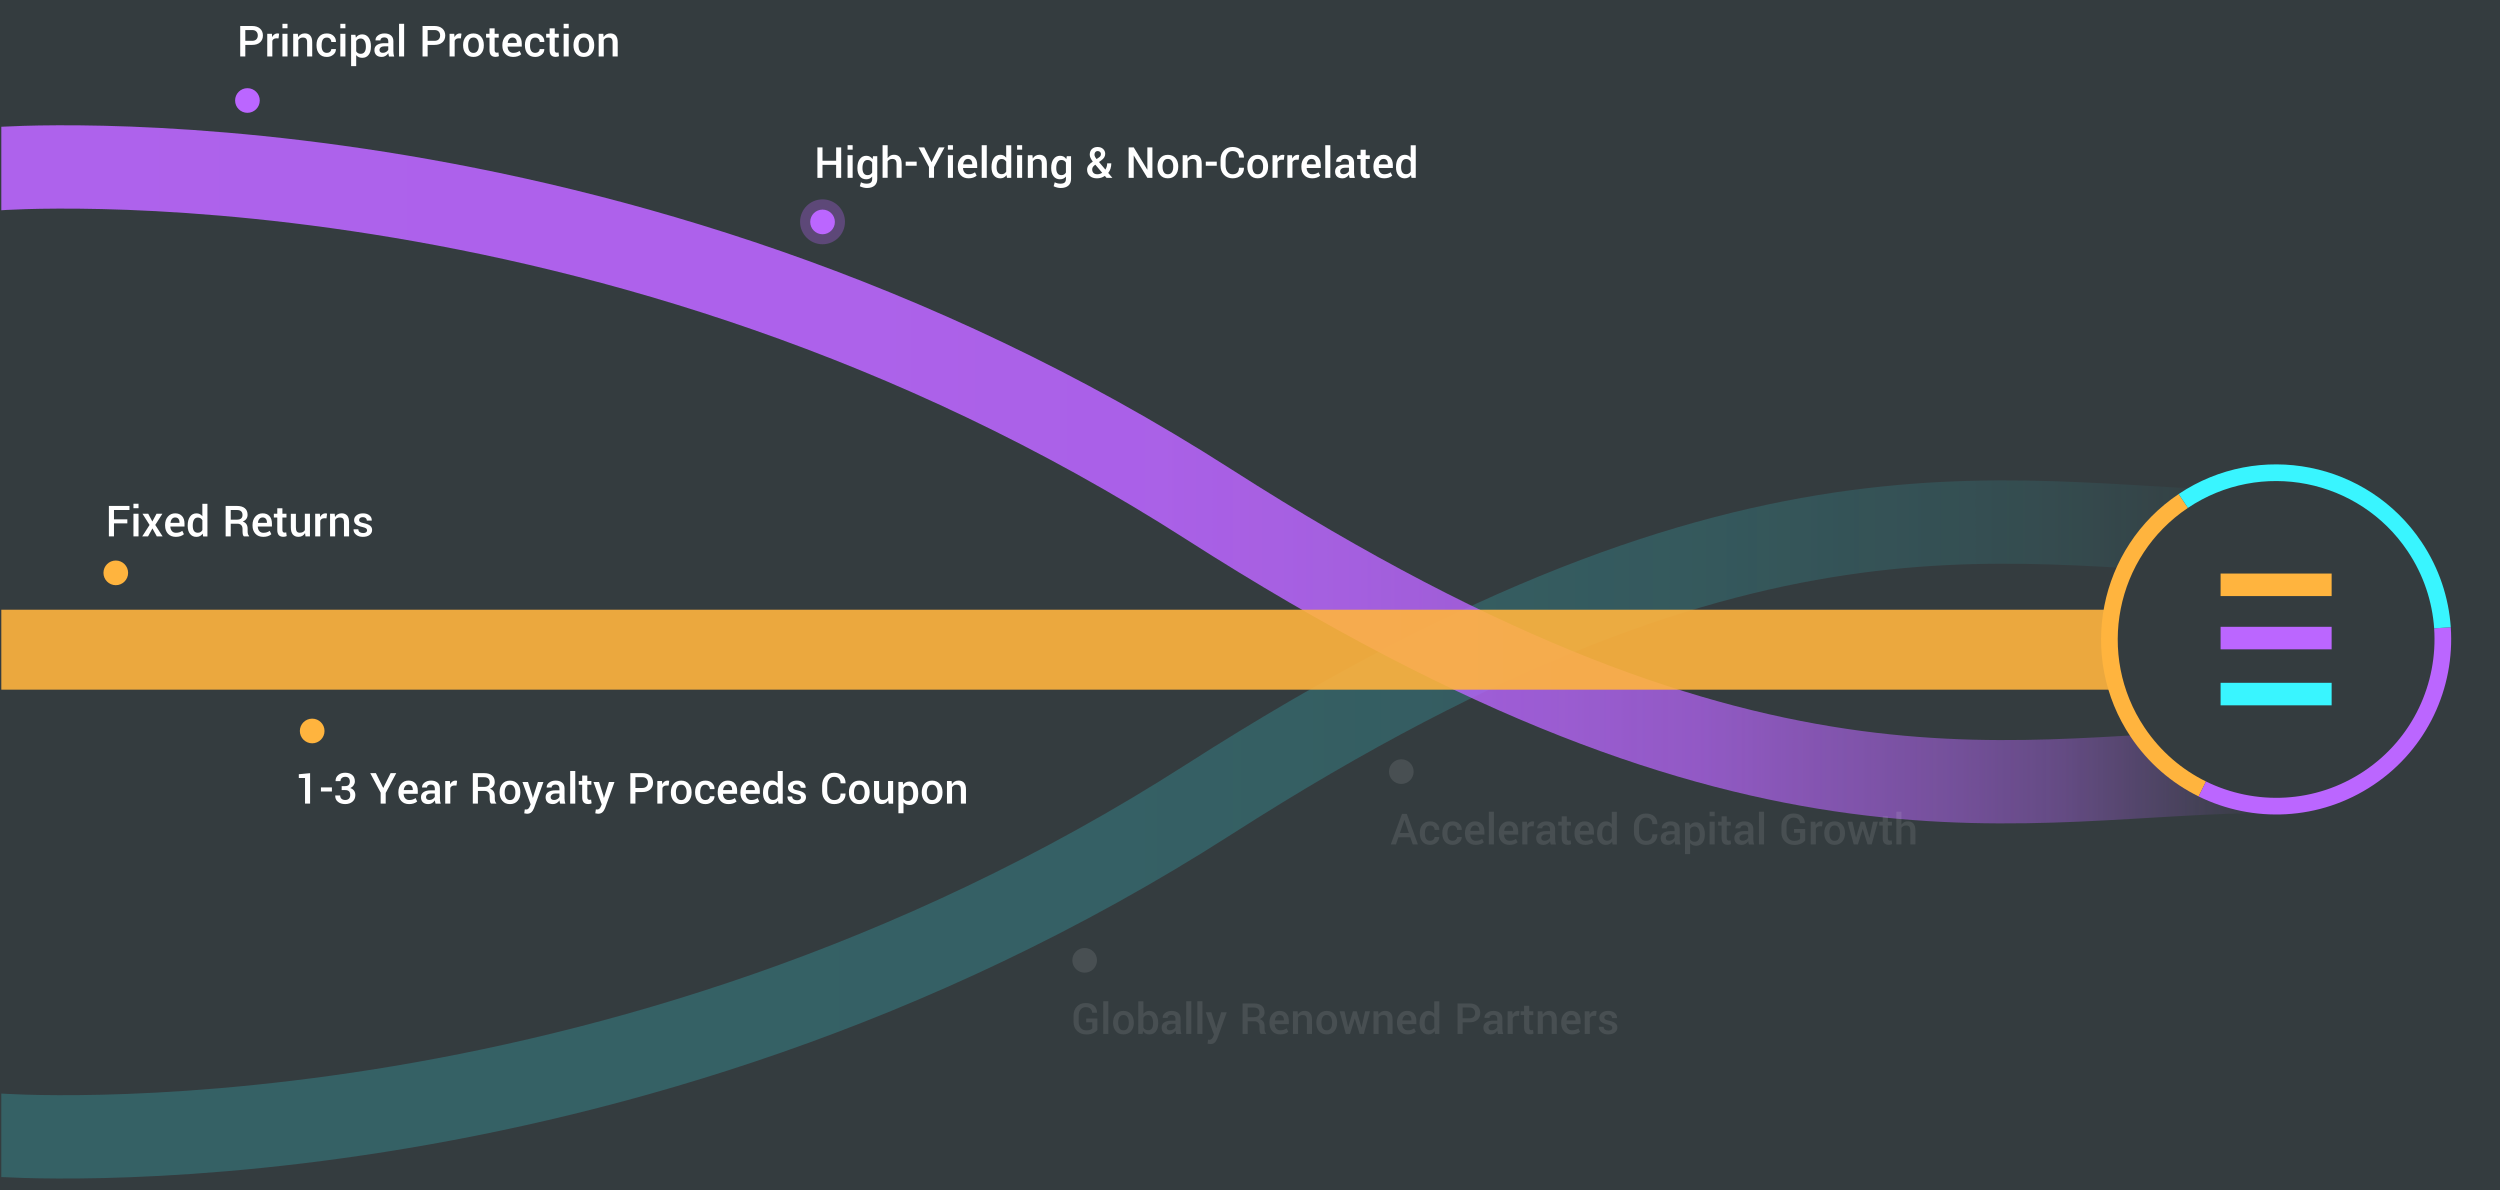 <?xml version="1.0" encoding="UTF-8"?><svg id="Layer_1" xmlns="http://www.w3.org/2000/svg" xmlns:xlink="http://www.w3.org/1999/xlink" viewBox="0 0 1050 500"><defs><clipPath id="clippath"><rect x=".55" y="168.77" width="958.47" height="331.23" fill="none" stroke-width="0"/></clipPath><linearGradient id="linear-gradient" x1="-2.46" y1="2217.93" x2="953.25" y2="2217.93" gradientTransform="translate(0 -1869.56)" gradientUnits="userSpaceOnUse"><stop offset="0" stop-color="#39f5ff"/><stop offset=".37" stop-color="#39f5ff" stop-opacity=".99"/><stop offset=".51" stop-color="#39f5ff" stop-opacity=".97"/><stop offset=".6" stop-color="#39f5ff" stop-opacity=".92"/><stop offset=".68" stop-color="#39f5ff" stop-opacity=".85"/><stop offset=".75" stop-color="#39f5ff" stop-opacity=".77"/><stop offset=".8" stop-color="#39f5ff" stop-opacity=".66"/><stop offset=".86" stop-color="#39f5ff" stop-opacity=".53"/><stop offset=".91" stop-color="#39f5ff" stop-opacity=".39"/><stop offset=".95" stop-color="#39f5ff" stop-opacity=".22"/><stop offset=".99" stop-color="#39f5ff" stop-opacity=".04"/><stop offset="1" stop-color="#39f5ff" stop-opacity="0"/></linearGradient><clipPath id="clippath-1"><rect x=".55" y="47.6" width="958.47" height="331.23" fill="none" stroke-width="0"/></clipPath><linearGradient id="linear-gradient-2" x1="-2.46" y1="300.66" x2="953.25" y2="300.66" gradientTransform="translate(0 499.89) scale(1 -1)" gradientUnits="userSpaceOnUse"><stop offset="0" stop-color="#b6f"/><stop offset=".37" stop-color="#b6f" stop-opacity=".99"/><stop offset=".51" stop-color="#b6f" stop-opacity=".97"/><stop offset=".6" stop-color="#b6f" stop-opacity=".92"/><stop offset=".68" stop-color="#b6f" stop-opacity=".85"/><stop offset=".75" stop-color="#b6f" stop-opacity=".77"/><stop offset=".8" stop-color="#b6f" stop-opacity=".66"/><stop offset=".86" stop-color="#b6f" stop-opacity=".53"/><stop offset=".91" stop-color="#b6f" stop-opacity=".39"/><stop offset=".95" stop-color="#b6f" stop-opacity=".22"/><stop offset=".99" stop-color="#b6f" stop-opacity=".04"/><stop offset="1" stop-color="#b6f" stop-opacity="0"/></linearGradient><linearGradient id="linear-gradient-3" x1=".55" y1="227.02" x2="958.83" y2="227.02" gradientTransform="translate(0 499.89) scale(1 -1)" gradientUnits="userSpaceOnUse"><stop offset="0" stop-color="#ffb43e"/><stop offset="1" stop-color="#ffb43e"/></linearGradient></defs><g id="Layer_2"><rect y="0" width="1050" height="500" fill="#343c3f" stroke-width="0"/></g><g id="Layer_1-2"><g opacity=".2"><g clip-path="url(#clippath)"><path d="M-1.13,476.72s257.98,19.69,508.81-140.94c234.98-150.48,340.94-112.15,445.57-112.15" fill="none" stroke="url(#linear-gradient)" stroke-miterlimit="10" stroke-width="35"/></g></g><g opacity=".9"><g clip-path="url(#clippath-1)"><path d="M-1.13,70.88s257.98-19.69,508.81,140.94c234.98,150.48,340.94,112.15,445.57,112.15" fill="none" stroke="url(#linear-gradient-2)" stroke-miterlimit="10" stroke-width="35"/></g></g><rect x=".55" y="256.08" width="958.28" height="33.58" fill="url(#linear-gradient-3)" isolation="isolate" opacity=".9" stroke-width="0"/><path d="M955.97,334.94c-37.45,0-67.8-29.72-67.8-66.38s30.35-66.38,67.8-66.38,67.8,29.72,67.8,66.38-30.35,66.38-67.8,66.38" fill="#343c3f" stroke-width="0"/><rect x="932.65" y="240.89" width="46.64" height="9.46" fill="#ffb43e" stroke-width="0"/><rect x="932.65" y="263.26" width="46.64" height="9.46" fill="#b6f" stroke-width="0"/><rect x="932.65" y="286.78" width="46.64" height="9.46" fill="#39f5ff" stroke-width="0"/><path d="M53.48,218.11v1.71h-5.61v5.46h-2.14v-12.79h8.64v1.71h-6.5v3.92h5.61Z" fill="#fff" stroke-width="0"/><path d="M58.18,211.57v1.88h-2.13v-1.88h2.13ZM58.18,215.77v9.51h-2.13v-9.51h2.13Z" fill="#fff" stroke-width="0"/><path d="M62.25,215.77l1.73,3.26,1.76-3.26h2.46l-2.99,4.71,3.08,4.8h-2.43l-1.84-3.34-1.84,3.34h-2.44l3.08-4.8-2.99-4.71s2.42,0,2.42,0Z" fill="#fff" stroke-width="0"/><path d="M77.26,224.36c-.87.75-2,1.12-3.4,1.12s-2.5-.44-3.31-1.31c-.8-.87-1.21-2.01-1.21-3.41v-.35c0-1.39.4-2.54,1.19-3.45s1.81-1.36,3.04-1.36,2.2.39,2.89,1.15,1.03,1.81,1.03,3.14v1.26h-5.93l-.02.05c.04.77.27,1.4.68,1.87s.97.7,1.67.7c.56,0,1.04-.07,1.45-.2.41-.13.81-.33,1.22-.62l.68,1.4h.02ZM75.39,219.37c0-.62-.16-1.11-.47-1.48-.32-.37-.75-.56-1.32-.56s-1.02.2-1.36.61c-.34.41-.56.94-.63,1.61v.05h3.79v-.22h-.01Z" fill="#fff" stroke-width="0"/><path d="M78.83,220.87v-.19c0-1.54.33-2.77.98-3.69s1.56-1.38,2.73-1.38c1.01,0,1.83.4,2.45,1.21v-5.23h2.13v13.71h-1.79l-.21-1.18c-.62.91-1.5,1.37-2.63,1.37s-2.02-.42-2.68-1.25-.98-1.96-.98-3.36h0ZM80.96,220.68v.19c0,.91.17,1.62.52,2.12s.88.76,1.59.76c.87,0,1.51-.37,1.93-1.12v-4.14c-.44-.75-1.07-1.12-1.91-1.12-.71,0-1.24.3-1.6.89-.35.59-.53,1.4-.53,2.43h0Z" fill="#fff" stroke-width="0"/><path d="M99.75,219.97h-2.84v5.31h-2.14v-12.79h4.73c1.44,0,2.55.32,3.32.96.78.64,1.16,1.56,1.16,2.76,0,1.32-.67,2.28-2.01,2.86,1.35.43,2.03,1.44,2.03,3.03v1.06c0,.93.21,1.57.62,1.91v.21h-2.2c-.37-.31-.56-1.03-.56-2.14v-1.03c0-.66-.19-1.19-.56-1.57-.37-.38-.89-.58-1.55-.58h0ZM96.91,214.2v4.06h2.48c.85,0,1.48-.16,1.87-.49s.59-.82.59-1.49-.2-1.18-.59-1.54-.98-.54-1.76-.54h-2.59Z" fill="#fff" stroke-width="0"/><path d="M113.98,224.36c-.87.75-2,1.12-3.4,1.12s-2.5-.44-3.31-1.31c-.8-.87-1.21-2.01-1.21-3.41v-.35c0-1.39.4-2.54,1.19-3.45s1.81-1.36,3.04-1.36,2.2.39,2.89,1.15,1.03,1.81,1.03,3.14v1.26h-5.93l-.02.05c.04.77.27,1.4.68,1.87s.97.7,1.67.7c.56,0,1.04-.07,1.45-.2.41-.13.81-.33,1.22-.62l.68,1.4h.02ZM112.11,219.37c0-.62-.16-1.11-.47-1.48-.32-.37-.75-.56-1.32-.56s-1.02.2-1.36.61c-.34.41-.56.94-.63,1.61v.05h3.79v-.22h-.01Z" fill="#fff" stroke-width="0"/><path d="M116.47,213.48h2.14v2.3h1.71v1.58h-1.71v5.25c0,.73.31,1.09.93,1.09.25,0,.47-.04.66-.12l.22,1.57c-.4.21-.88.31-1.44.31-1.68,0-2.52-.95-2.52-2.86v-5.25h-1.45v-1.58h1.45v-2.3h0Z" fill="#fff" stroke-width="0"/><path d="M125.4,225.48c-1.05,0-1.85-.33-2.41-.99-.56-.66-.84-1.67-.84-3.01v-5.69h2.13v5.7c0,.82.13,1.4.39,1.74.26.34.67.51,1.24.51,1,0,1.71-.36,2.13-1.08v-6.88h2.14v9.51h-1.87l-.19-1.39c-.63,1.05-1.54,1.57-2.71,1.57h0Z" fill="#fff" stroke-width="0"/><path d="M134.52,225.28h-2.14v-9.51h1.95l.14,1.38c.52-1.04,1.27-1.55,2.25-1.55.25,0,.47.04.66.11l-.26,1.99-.91-.03c-.81,0-1.38.33-1.69,1.01v6.61h0Z" fill="#fff" stroke-width="0"/><path d="M143.45,215.59c1.02,0,1.8.31,2.34.92s.82,1.54.82,2.79v5.98h-2.14v-5.96c0-.71-.14-1.22-.43-1.52-.29-.31-.74-.46-1.36-.46-.82,0-1.46.34-1.92,1.04v6.9h-2.14v-9.51h1.95l.13,1.39c.66-1.04,1.58-1.56,2.76-1.56h-.01Z" fill="#fff" stroke-width="0"/><path d="M153.73,223.59c.3-.21.44-.49.44-.84s-.14-.63-.43-.85c-.29-.21-.81-.4-1.56-.57-1.17-.25-2.04-.6-2.61-1.05s-.85-1.06-.85-1.84.34-1.45,1.02-2c.68-.55,1.58-.83,2.71-.83s2.03.28,2.71.84c.69.56,1.01,1.27.98,2.13l-.02.06h-2.04c0-.41-.15-.75-.46-1.03-.31-.27-.71-.41-1.22-.41s-.89.11-1.17.34c-.28.22-.42.51-.42.86s.13.62.4.81.78.36,1.54.51c1.22.25,2.11.61,2.68,1.06s.85,1.06.85,1.82c0,.86-.35,1.55-1.05,2.08s-1.65.8-2.83.8-2.14-.31-2.87-.92-1.08-1.35-1.04-2.21l.02-.06h1.98c.03.53.22.93.57,1.19.36.26.82.39,1.39.39v.02c.56,0,.99-.1,1.28-.31h0Z" fill="#fff" stroke-width="0"/><circle cx="48.63" cy="240.6" r="5.18" fill="#ffb43e" stroke-width="0"/><circle cx="103.92" cy="42.21" r="5.18" fill="#b6f" stroke-width="0"/><path d="M105.89,18.86h-2.86v4.85h-2.14v-12.79h5c1.41,0,2.51.36,3.32,1.08.8.72,1.21,1.68,1.21,2.9s-.4,2.17-1.2,2.89-1.91,1.07-3.32,1.07h-.01ZM103.03,12.63v4.52h2.86c.77,0,1.37-.21,1.77-.62.41-.41.61-.96.61-1.64s-.21-1.23-.62-1.65-1-.62-1.77-.62h-2.86.01Z" fill="#fff" stroke-width="0"/><path d="M114.38,23.71h-2.14v-9.51h1.95l.14,1.38c.52-1.04,1.27-1.55,2.25-1.55.25,0,.47.04.66.11l-.26,1.99-.91-.03c-.81,0-1.38.33-1.69,1.01v6.61h0Z" fill="#fff" stroke-width="0"/><path d="M120.75,10v1.88h-2.13v-1.88h2.13ZM120.75,14.2v9.51h-2.13v-9.51s2.13,0,2.13,0Z" fill="#fff" stroke-width="0"/><path d="M127.97,14.02c1.02,0,1.79.31,2.34.92.54.61.82,1.54.82,2.79v5.98h-2.14v-5.96c0-.71-.15-1.22-.43-1.52-.29-.31-.74-.46-1.36-.46-.82,0-1.46.34-1.92,1.04v6.9h-2.14v-9.51h1.95l.13,1.39c.66-1.04,1.58-1.56,2.76-1.56h-.01Z" fill="#fff" stroke-width="0"/><path d="M135.07,19.13h0c0,2.05.74,3.08,2.21,3.08.53,0,.97-.15,1.32-.46s.53-.69.53-1.15h1.93l.02.05c.03.89-.33,1.66-1.08,2.3s-1.66.97-2.72.97c-1.37,0-2.44-.44-3.2-1.32s-1.14-2.03-1.14-3.47v-.3c0-1.43.38-2.58,1.14-3.46s1.83-1.32,3.2-1.32c1.15,0,2.08.33,2.79,1s1.06,1.51,1.03,2.54l-.02.05h-1.94c0-.53-.17-.98-.51-1.33s-.79-.53-1.33-.53c-.77,0-1.33.27-1.68.82s-.53,1.3-.53,2.25v.3l-.02-.02Z" fill="#fff" stroke-width="0"/><path d="M145.07,10v1.88h-2.13v-1.88h2.13ZM145.07,14.2v9.51h-2.13v-9.51s2.13,0,2.13,0Z" fill="#fff" stroke-width="0"/><path d="M155.79,19.49v.19c0,1.41-.33,2.53-.98,3.36-.65.84-1.53,1.25-2.64,1.25s-1.97-.38-2.57-1.14v4.62h-2.14v-13.16h1.81l.21,1.19c.63-.91,1.51-1.37,2.65-1.37s2.03.46,2.69,1.37.98,2.14.98,3.69h0ZM153.67,19.68v-.19c0-1.01-.19-1.81-.56-2.41-.38-.6-.92-.9-1.63-.9-.86,0-1.49.36-1.88,1.08v4.3c.4.69,1.03,1.04,1.89,1.04.72,0,1.26-.26,1.63-.78.37-.52.55-1.23.55-2.14Z" fill="#fff" stroke-width="0"/><path d="M160.34,23.91c-.98,0-1.74-.25-2.28-.76-.53-.5-.8-1.21-.8-2.13s.36-1.63,1.08-2.13,1.75-.76,3.08-.76h1.66v-.84c0-.5-.15-.89-.44-1.17s-.7-.42-1.22-.42-.92.12-1.21.35c-.29.23-.43.54-.43.91h-2.06v-.05c-.05-.77.29-1.45,1.02-2.02s1.65-.85,2.78-.85,2.03.29,2.7.85,1,1.38,1,2.42v4.23c0,.78.11,1.51.34,2.19h-2.17c-.16-.49-.25-.95-.29-1.39-.31.47-.71.85-1.18,1.14-.48.29-1,.43-1.57.43h-.01ZM159.39,21.01h0c0,.37.12.66.36.87.24.21.6.31,1.08.31s.94-.13,1.37-.39.72-.57.87-.93v-1.41h-1.7c-.6,0-1.08.15-1.44.44s-.54.66-.54,1.1h0Z" fill="#fff" stroke-width="0"/><path d="M169.73,10v13.71h-2.13v-13.71s2.13,0,2.13,0Z" fill="#fff" stroke-width="0"/><path d="M182.47,18.86h-2.86v4.85h-2.14v-12.79h5c1.41,0,2.51.36,3.32,1.08.8.72,1.21,1.68,1.21,2.9s-.4,2.17-1.2,2.89-1.91,1.07-3.32,1.07h-.01ZM179.61,12.63v4.52h2.86c.77,0,1.37-.21,1.77-.62.41-.41.61-.96.61-1.64s-.21-1.23-.62-1.65-1-.62-1.77-.62h-2.86,0Z" fill="#fff" stroke-width="0"/><path d="M190.96,23.71h-2.14v-9.51h1.95l.14,1.38c.52-1.04,1.27-1.55,2.25-1.55.25,0,.47.04.66.11l-.26,1.99-.91-.03c-.81,0-1.38.33-1.69,1.01v6.61h0Z" fill="#fff" stroke-width="0"/><path d="M195.65,15.42c.77-.91,1.84-1.37,3.2-1.37s2.42.46,3.2,1.37c.77.89,1.16,2.05,1.16,3.47v.19c0,1.43-.39,2.6-1.17,3.49-.78.9-1.85,1.34-3.2,1.34s-2.42-.45-3.18-1.36c-.78-.89-1.16-2.05-1.16-3.48v-.18c0-1.41.38-2.57,1.15-3.48h0ZM196.63,19.09c0,.94.18,1.69.55,2.27.36.58.92.86,1.68.86s1.31-.29,1.68-.87c.38-.58.57-1.33.57-2.27v-.19c0-.91-.19-1.66-.57-2.24-.37-.59-.92-.89-1.68-.89s-1.32.29-1.68.87c-.37.58-.55,1.33-.55,2.24v.22Z" fill="#fff" stroke-width="0"/><path d="M205.61,11.91h2.14v2.3h1.71v1.58h-1.71v5.25c0,.73.31,1.09.93,1.09.25,0,.47-.04.66-.12l.22,1.57c-.4.21-.88.31-1.44.31-1.68,0-2.52-.95-2.52-2.86v-5.25h-1.45v-1.58h1.45v-2.3h.01Z" fill="#fff" stroke-width="0"/><path d="M218.91,22.79c-.87.75-2,1.12-3.4,1.12s-2.5-.44-3.31-1.31c-.8-.87-1.21-2.01-1.21-3.41v-.35c0-1.39.4-2.54,1.19-3.45s1.8-1.36,3.04-1.36,2.2.39,2.89,1.15c.69.76,1.03,1.81,1.03,3.14v1.26h-5.93l-.02.05c.04.77.26,1.4.68,1.87.41.47.97.7,1.67.7.56,0,1.04-.07,1.45-.2.41-.13.81-.33,1.22-.62l.68,1.4h.02ZM217.04,17.8c0-.62-.16-1.11-.47-1.48-.32-.37-.76-.56-1.32-.56s-1.02.2-1.36.61c-.35.41-.56.94-.63,1.61v.05h3.79v-.22h0Z" fill="#fff" stroke-width="0"/><path d="M222.6,19.13h0c0,2.05.74,3.08,2.21,3.08.53,0,.97-.15,1.32-.46s.53-.69.53-1.15h1.93l.02.05c.03.89-.33,1.66-1.08,2.3s-1.66.97-2.72.97c-1.37,0-2.44-.44-3.2-1.32s-1.14-2.03-1.14-3.47v-.3c0-1.43.38-2.58,1.14-3.46s1.83-1.32,3.2-1.32c1.15,0,2.08.33,2.79,1s1.06,1.51,1.03,2.54l-.02.05h-1.94c0-.53-.17-.98-.51-1.33s-.79-.53-1.33-.53c-.77,0-1.33.27-1.68.82s-.53,1.3-.53,2.25v.3l-.02-.02Z" fill="#fff" stroke-width="0"/><path d="M230.85,11.91h2.14v2.3h1.71v1.58h-1.71v5.25c0,.73.31,1.09.93,1.09.25,0,.47-.04.66-.12l.22,1.57c-.4.21-.88.31-1.44.31-1.68,0-2.52-.95-2.52-2.86v-5.25h-1.45v-1.58h1.45v-2.3h.01Z" fill="#fff" stroke-width="0"/><path d="M238.86,10v1.88h-2.13v-1.88h2.13ZM238.86,14.2v9.51h-2.13v-9.51s2.13,0,2.13,0Z" fill="#fff" stroke-width="0"/><path d="M242.01,15.42c.77-.91,1.84-1.37,3.2-1.37s2.42.46,3.2,1.37c.77.89,1.16,2.05,1.16,3.47v.19c0,1.43-.39,2.6-1.17,3.49-.78.9-1.85,1.34-3.2,1.34s-2.42-.45-3.18-1.36c-.78-.89-1.16-2.05-1.16-3.48v-.18c0-1.41.38-2.57,1.15-3.48h0ZM242.99,19.09c0,.94.18,1.69.55,2.27.36.58.92.86,1.68.86s1.31-.29,1.68-.87c.38-.58.57-1.33.57-2.27v-.19c0-.91-.19-1.66-.57-2.24-.37-.59-.92-.89-1.68-.89s-1.32.29-1.68.87c-.37.58-.55,1.33-.55,2.24v.22Z" fill="#fff" stroke-width="0"/><path d="M256.27,14.02c1.02,0,1.79.31,2.34.92.54.61.82,1.54.82,2.79v5.98h-2.14v-5.96c0-.71-.15-1.22-.43-1.52-.29-.31-.74-.46-1.36-.46-.82,0-1.46.34-1.92,1.04v6.9h-2.14v-9.51h1.95l.13,1.39c.66-1.04,1.58-1.56,2.76-1.56h-.01Z" fill="#fff" stroke-width="0"/><circle cx="131.12" cy="307.01" r="5.18" fill="#ffb43e" stroke-width="0"/><path d="M130.24,337.52h-2.13v-10.77h-2.61v-1.57l4.74-.45v12.79Z" fill="#fff" stroke-width="0"/><path d="M139.4,330.71v1.72h-4.61v-1.72h4.61Z" fill="#fff" stroke-width="0"/><path d="M143.5,331.85v-1.68h1.48c.68,0,1.17-.17,1.48-.5s.47-.82.47-1.45-.17-1.12-.5-1.46-.8-.5-1.41-.5-1.1.17-1.46.5c-.37.33-.55.77-.55,1.31h-2.05l-.02-.06c-.03-.98.33-1.8,1.09-2.47s1.76-.99,2.98-.99,2.21.32,2.94.95c.74.63,1.1,1.53,1.1,2.69,0,.57-.17,1.1-.51,1.61s-.81.9-1.41,1.18c.71.25,1.24.63,1.59,1.14.35.51.52,1.12.52,1.83,0,1.16-.4,2.08-1.19,2.75s-1.81,1.02-3.07,1.02-2.27-.32-3.06-.97c-.79-.64-1.16-1.51-1.13-2.6l.02-.05h2.06c0,.57.19,1.03.57,1.38s.9.52,1.55.52,1.17-.18,1.54-.53c.38-.35.57-.88.57-1.57s-.17-1.21-.52-1.55-.89-.51-1.63-.51h-1.48.03Z" fill="#fff" stroke-width="0"/><path d="M162,337.52h-2.13v-4.61l-4.37-8.18h2.38l3.08,6.22,3.09-6.22h2.38l-4.43,8.3v4.49h0Z" fill="#fff" stroke-width="0"/><path d="M175.24,336.6c-.87.75-2,1.12-3.4,1.12s-2.5-.44-3.31-1.31c-.8-.87-1.21-2.01-1.21-3.41v-.35c0-1.39.4-2.54,1.19-3.45s1.8-1.36,3.04-1.36,2.2.39,2.89,1.15c.69.76,1.03,1.81,1.03,3.14v1.26h-5.93l-.02.05c.04.77.26,1.4.68,1.87.41.47.97.7,1.67.7.56,0,1.04-.07,1.45-.2s.81-.33,1.22-.62l.68,1.4h.02ZM173.37,331.61c0-.62-.16-1.11-.47-1.48-.32-.37-.76-.56-1.32-.56s-1.02.2-1.36.61c-.35.41-.56.94-.63,1.61v.05h3.79v-.22h0Z" fill="#fff" stroke-width="0"/><path d="M179.89,337.72c-.98,0-1.74-.25-2.28-.76-.53-.5-.8-1.21-.8-2.13s.36-1.63,1.08-2.13,1.75-.76,3.08-.76h1.66v-.84c0-.5-.15-.89-.44-1.17s-.7-.42-1.22-.42-.92.12-1.21.35c-.29.23-.43.54-.43.91h-2.06v-.05c-.05-.77.29-1.45,1.02-2.02s1.65-.85,2.78-.85,2.03.29,2.7.85,1,1.38,1,2.42v4.23c0,.78.11,1.51.34,2.19h-2.17c-.16-.49-.25-.95-.29-1.39-.31.47-.71.85-1.18,1.14-.48.29-1,.43-1.57.43h-.01ZM178.94,334.82h0c0,.37.12.66.36.87s.6.31,1.08.31.94-.13,1.37-.39.72-.57.87-.93v-1.41h-1.7c-.6,0-1.08.15-1.44.44s-.54.66-.54,1.1h0Z" fill="#fff" stroke-width="0"/><path d="M189.13,337.52h-2.14v-9.51h1.95l.14,1.38c.52-1.04,1.27-1.55,2.25-1.55.25,0,.47.04.66.11l-.26,1.99-.91-.03c-.81,0-1.38.33-1.69,1.01v6.61h0Z" fill="#fff" stroke-width="0"/><path d="M203.56,332.2h-2.84v5.31h-2.14v-12.79h4.73c1.44,0,2.54.32,3.32.96.77.64,1.16,1.56,1.16,2.76,0,1.32-.67,2.28-2.01,2.86,1.35.43,2.03,1.44,2.03,3.03v1.06c0,.93.21,1.57.62,1.91v.21h-2.2c-.37-.31-.56-1.03-.56-2.14v-1.03c0-.66-.19-1.19-.56-1.57-.38-.38-.89-.58-1.55-.58h0ZM200.72,326.43v4.06h2.48c.85,0,1.48-.16,1.87-.49s.59-.82.59-1.49-.2-1.18-.59-1.54c-.39-.36-.98-.54-1.76-.54h-2.59Z" fill="#fff" stroke-width="0"/><path d="M210.99,329.23c.77-.91,1.84-1.37,3.2-1.37s2.42.46,3.2,1.37c.77.89,1.16,2.05,1.16,3.47v.19c0,1.43-.39,2.6-1.17,3.49-.78.9-1.85,1.34-3.2,1.34s-2.42-.45-3.18-1.36c-.78-.89-1.16-2.05-1.16-3.48v-.18c0-1.41.38-2.57,1.15-3.48h0ZM211.97,332.9c0,.94.18,1.69.55,2.27.36.58.92.86,1.68.86s1.31-.29,1.68-.87c.38-.58.57-1.33.57-2.27v-.19c0-.91-.19-1.66-.57-2.24-.37-.59-.92-.89-1.68-.89s-1.32.29-1.68.87c-.37.58-.55,1.33-.55,2.24v.22Z" fill="#fff" stroke-width="0"/><path d="M221.33,341.78c-.26,0-.64-.06-1.15-.18l.23-1.65c.42.03.63.04.64.04.63,0,1.13-.44,1.48-1.31l.35-.86-3.46-9.39h2.33l1.82,5.69.21.95h.05l2.09-6.64h2.33l-3.94,10.95c-.29.75-.66,1.34-1.13,1.77s-1.09.63-1.88.63h.03Z" fill="#fff" stroke-width="0"/><path d="M232.23,337.72c-.98,0-1.74-.25-2.28-.76-.53-.5-.8-1.21-.8-2.13s.36-1.63,1.08-2.13,1.75-.76,3.08-.76h1.66v-.84c0-.5-.15-.89-.44-1.17s-.7-.42-1.22-.42-.92.12-1.21.35c-.29.23-.43.54-.43.91h-2.06v-.05c-.05-.77.29-1.45,1.02-2.02s1.65-.85,2.78-.85,2.03.29,2.7.85,1,1.38,1,2.42v4.23c0,.78.11,1.51.34,2.19h-2.17c-.16-.49-.25-.95-.29-1.39-.31.47-.71.85-1.18,1.14-.48.29-1,.43-1.57.43h-.01ZM231.28,334.82h0c0,.37.12.66.36.87s.6.31,1.08.31.94-.13,1.37-.39.72-.57.87-.93v-1.41h-1.7c-.6,0-1.08.15-1.44.44s-.54.66-.54,1.1h0Z" fill="#fff" stroke-width="0"/><path d="M241.61,323.81v13.71h-2.13v-13.71h2.13Z" fill="#fff" stroke-width="0"/><path d="M244.53,325.72h2.14v2.3h1.71v1.58h-1.71v5.25c0,.73.31,1.09.93,1.09.25,0,.47-.04.66-.12l.22,1.57c-.4.21-.88.31-1.44.31-1.68,0-2.52-.95-2.52-2.86v-5.25h-1.45v-1.58h1.45v-2.3h.01Z" fill="#fff" stroke-width="0"/><path d="M251.17,341.78c-.26,0-.64-.06-1.15-.18l.23-1.65c.42.03.63.04.64.04.63,0,1.13-.44,1.48-1.31l.35-.86-3.46-9.39h2.33l1.82,5.69.21.95h.05l2.09-6.64h2.33l-3.94,10.95c-.29.75-.66,1.34-1.13,1.77s-1.09.63-1.88.63h.03Z" fill="#fff" stroke-width="0"/><path d="M269.74,332.66h-2.86v4.85h-2.14v-12.79h5c1.41,0,2.51.36,3.32,1.08.8.72,1.21,1.68,1.21,2.9s-.4,2.17-1.2,2.89-1.91,1.07-3.32,1.07h0ZM266.88,326.43v4.52h2.86c.77,0,1.37-.21,1.77-.62.41-.41.61-.96.61-1.64s-.21-1.23-.62-1.65-1-.62-1.77-.62h-2.86.01Z" fill="#fff" stroke-width="0"/><path d="M278.22,337.52h-2.14v-9.51h1.95l.14,1.38c.52-1.04,1.27-1.55,2.25-1.55.25,0,.47.04.66.11l-.26,1.99-.91-.03c-.81,0-1.38.33-1.69,1.01v6.61h0Z" fill="#fff" stroke-width="0"/><path d="M282.91,329.23c.77-.91,1.84-1.37,3.2-1.37s2.42.46,3.2,1.37c.77.89,1.16,2.05,1.16,3.47v.19c0,1.43-.39,2.6-1.17,3.49-.78.9-1.85,1.34-3.2,1.34s-2.42-.45-3.18-1.36c-.78-.89-1.16-2.05-1.16-3.48v-.18c0-1.41.38-2.57,1.15-3.48h0ZM283.89,332.9c0,.94.18,1.69.55,2.27.36.58.92.86,1.68.86s1.31-.29,1.68-.87c.38-.58.57-1.33.57-2.27v-.19c0-.91-.19-1.66-.57-2.24-.37-.59-.92-.89-1.68-.89s-1.32.29-1.68.87c-.37.58-.55,1.33-.55,2.24v.22Z" fill="#fff" stroke-width="0"/><path d="M294.07,332.94h0c0,2.05.74,3.08,2.21,3.08.53,0,.97-.15,1.32-.46s.53-.69.53-1.15h1.93l.02.05c.03.89-.33,1.66-1.08,2.3s-1.66.97-2.72.97c-1.37,0-2.44-.44-3.2-1.32s-1.14-2.03-1.14-3.47v-.3c0-1.43.38-2.58,1.14-3.46s1.83-1.32,3.2-1.32c1.15,0,2.08.33,2.79,1s1.06,1.51,1.03,2.54l-.02.05h-1.94c0-.53-.17-.98-.51-1.33s-.79-.53-1.33-.53c-.77,0-1.33.27-1.68.82s-.53,1.3-.53,2.25v.3l-.02-.02Z" fill="#fff" stroke-width="0"/><path d="M309.36,336.6c-.87.75-2,1.12-3.4,1.12s-2.5-.44-3.31-1.31c-.8-.87-1.21-2.01-1.21-3.41v-.35c0-1.39.4-2.54,1.19-3.45s1.8-1.36,3.04-1.36,2.2.39,2.89,1.15c.69.76,1.03,1.81,1.03,3.14v1.26h-5.93l-.02.05c.04.77.26,1.4.68,1.87.41.47.97.7,1.67.7.56,0,1.04-.07,1.45-.2s.81-.33,1.22-.62l.68,1.4h.02ZM307.49,331.61c0-.62-.16-1.11-.47-1.48-.32-.37-.76-.56-1.32-.56s-1.02.2-1.36.61c-.35.41-.56.94-.63,1.61v.05h3.79v-.22h-.01Z" fill="#fff" stroke-width="0"/><path d="M318.9,336.6c-.87.75-2,1.12-3.4,1.12s-2.5-.44-3.31-1.31c-.8-.87-1.21-2.01-1.21-3.41v-.35c0-1.39.4-2.54,1.19-3.45s1.8-1.36,3.04-1.36,2.2.39,2.89,1.15c.69.76,1.03,1.81,1.03,3.14v1.26h-5.93l-.02.05c.04.77.26,1.4.68,1.87.41.47.97.7,1.67.7.56,0,1.04-.07,1.45-.2s.81-.33,1.22-.62l.68,1.4h.02ZM317.03,331.61c0-.62-.16-1.11-.47-1.48-.32-.37-.76-.56-1.32-.56s-1.02.2-1.36.61c-.35.41-.56.94-.63,1.61v.05h3.79v-.22h-.01Z" fill="#fff" stroke-width="0"/><path d="M320.47,333.1v-.19c0-1.54.33-2.77.98-3.69s1.56-1.38,2.73-1.38c1.01,0,1.83.4,2.45,1.21v-5.23h2.13v13.71h-1.79l-.21-1.18c-.62.91-1.5,1.37-2.63,1.37s-2.02-.42-2.68-1.25-.98-1.96-.98-3.36h0ZM322.6,332.91v.19c0,.91.17,1.62.52,2.12.35.5.88.76,1.59.76.87,0,1.51-.37,1.93-1.12v-4.14c-.44-.75-1.07-1.12-1.91-1.12-.71,0-1.24.3-1.6.89-.36.59-.53,1.4-.53,2.43h0Z" fill="#fff" stroke-width="0"/><path d="M335.96,335.83c.3-.21.44-.49.44-.84s-.14-.63-.43-.85-.81-.4-1.56-.57c-1.17-.25-2.04-.6-2.61-1.05s-.85-1.06-.85-1.84.34-1.45,1.02-2,1.58-.83,2.71-.83,2.03.28,2.71.84,1.01,1.27.98,2.13l-.02.06h-2.04c0-.41-.15-.75-.46-1.03s-.71-.41-1.22-.41-.9.11-1.17.34-.42.51-.42.86.13.62.4.81.78.36,1.54.51c1.22.25,2.11.61,2.68,1.06s.85,1.06.85,1.82c0,.86-.35,1.55-1.05,2.08s-1.65.8-2.83.8-2.14-.31-2.87-.92-1.08-1.35-1.04-2.21l.02-.06h1.98c.03.53.22.93.57,1.19s.82.39,1.39.39v.02c.56,0,.99-.1,1.28-.31h0Z" fill="#fff" stroke-width="0"/><path d="M353.05,333.29h2.06l.02.06c.02,1.32-.4,2.37-1.27,3.17s-2.04,1.2-3.53,1.2-2.69-.5-3.63-1.5-1.4-2.29-1.4-3.86v-2.43c0-1.58.46-2.86,1.39-3.87s2.14-1.5,3.63-1.5,2.68.4,3.54,1.19,1.29,1.86,1.27,3.21l-.02.05h-2.07c0-.87-.23-1.55-.7-2.02s-1.14-.71-2.03-.71-1.58.34-2.1,1.03-.78,1.56-.78,2.62v2.45c0,1.07.26,1.95.79,2.63s1.23,1.02,2.12,1.02,1.56-.23,2.01-.7.68-1.14.68-2.03h.02Z" fill="#fff" stroke-width="0"/><path d="M357.7,329.23c.77-.91,1.84-1.37,3.2-1.37s2.42.46,3.2,1.37c.77.89,1.16,2.05,1.16,3.47v.19c0,1.43-.39,2.6-1.17,3.49s-1.85,1.34-3.2,1.34-2.42-.45-3.18-1.36c-.77-.89-1.16-2.05-1.16-3.48v-.18c0-1.41.38-2.57,1.15-3.48h0ZM358.68,332.9c0,.94.18,1.69.55,2.27s.92.86,1.68.86,1.32-.29,1.68-.87c.38-.58.57-1.33.57-2.27v-.19c0-.91-.19-1.66-.57-2.24-.36-.59-.92-.89-1.68-.89s-1.32.29-1.68.87-.55,1.33-.55,2.24v.22Z" fill="#fff" stroke-width="0"/><path d="M370.34,337.72c-1.05,0-1.85-.33-2.41-.99s-.84-1.67-.84-3.01v-5.69h2.13v5.7c0,.82.13,1.4.39,1.74s.67.51,1.24.51c1,0,1.71-.36,2.13-1.08v-6.88h2.14v9.51h-1.87l-.19-1.39c-.63,1.05-1.54,1.57-2.71,1.57h-.01Z" fill="#fff" stroke-width="0"/><path d="M385.66,333.3v.19c0,1.41-.33,2.53-.98,3.36s-1.53,1.25-2.64,1.25-1.97-.38-2.57-1.14v4.62h-2.14v-13.16h1.81l.21,1.19c.63-.91,1.52-1.37,2.65-1.37s2.03.46,2.69,1.37.98,2.14.98,3.69h0ZM383.54,333.49v-.19c0-1.01-.19-1.81-.56-2.41s-.92-.9-1.63-.9c-.86,0-1.49.36-1.88,1.08v4.3c.4.69,1.03,1.04,1.89,1.04.72,0,1.26-.26,1.63-.78s.55-1.23.55-2.14h0Z" fill="#fff" stroke-width="0"/><path d="M388.29,329.23c.77-.91,1.84-1.37,3.2-1.37s2.42.46,3.2,1.37c.77.89,1.16,2.05,1.16,3.47v.19c0,1.43-.39,2.6-1.17,3.49s-1.85,1.34-3.2,1.34-2.42-.45-3.18-1.36c-.77-.89-1.16-2.05-1.16-3.48v-.18c0-1.41.38-2.57,1.15-3.48h0ZM389.27,332.9c0,.94.18,1.69.55,2.27s.92.86,1.68.86,1.32-.29,1.68-.87c.38-.58.57-1.33.57-2.27v-.19c0-.91-.19-1.66-.57-2.24-.36-.59-.92-.89-1.68-.89s-1.32.29-1.68.87-.55,1.33-.55,2.24v.22Z" fill="#fff" stroke-width="0"/><path d="M402.55,327.83c1.02,0,1.79.31,2.34.92s.82,1.54.82,2.79v5.98h-2.14v-5.96c0-.71-.14-1.22-.43-1.52s-.74-.46-1.36-.46c-.82,0-1.46.34-1.92,1.04v6.9h-2.14v-9.51h1.95l.13,1.39c.66-1.04,1.58-1.56,2.76-1.56h-.01Z" fill="#fff" stroke-width="0"/><circle cx="345.47" cy="93.21" r="5.18" fill="#b6f" stroke-width="0"/><path d="M353.3,61.9v12.79h-2.12v-5.46h-5.73v5.46h-2.14v-12.79h2.14v5.62h5.73v-5.62s2.12,0,2.12,0Z" fill="#fff" stroke-width="0"/><path d="M358.11,60.98v1.88h-2.13v-1.88h2.13ZM358.11,65.18v9.51h-2.13v-9.51h2.13Z" fill="#fff" stroke-width="0"/><path d="M361.12,66.81c.66-.92,1.57-1.38,2.71-1.38s2.02.47,2.63,1.42l.21-1.24h1.78v9.51c0,1.23-.38,2.18-1.13,2.84s-1.83,1-3.23,1c-.47,0-.97-.07-1.5-.2s-1.01-.31-1.45-.53l.46-1.68c.74.39,1.53.59,2.37.59s1.44-.16,1.8-.49c.36-.33.54-.84.54-1.53v-.98c-.62.77-1.44,1.16-2.47,1.16-1.16,0-2.07-.42-2.73-1.26s-1-1.96-1-3.37v-.19c0-1.54.34-2.76,1.01-3.68h0ZM362.24,70.49v.19c0,.91.18,1.61.54,2.12.36.51.89.76,1.61.76.88,0,1.52-.37,1.91-1.1v-4.17c-.42-.74-1.05-1.1-1.89-1.1-.72,0-1.26.3-1.62.89-.37.6-.55,1.4-.55,2.42h0Z" fill="#fff" stroke-width="0"/><path d="M372.81,66.41c.68-.94,1.55-1.41,2.62-1.41s1.88.32,2.43.97c.55.64.83,1.62.83,2.93v5.79h-2.13v-5.81c0-.74-.15-1.28-.44-1.62s-.75-.51-1.36-.51c-.83,0-1.48.33-1.95.98v6.96h-2.13v-13.71h2.13v5.43h0Z" fill="#fff" stroke-width="0"/><path d="M385,67.89v1.72h-4.61v-1.72h4.61Z" fill="#fff" stroke-width="0"/><path d="M392.29,74.69h-2.13v-4.61l-4.37-8.18h2.38l3.08,6.22,3.09-6.22h2.38l-4.43,8.3v4.49Z" fill="#fff" stroke-width="0"/><path d="M400.24,60.98v1.88h-2.13v-1.88h2.13ZM400.24,65.18v9.51h-2.13v-9.51h2.13Z" fill="#fff" stroke-width="0"/><path d="M410.2,73.77c-.87.75-2,1.12-3.4,1.12s-2.5-.44-3.31-1.31c-.8-.87-1.21-2.01-1.21-3.41v-.35c0-1.39.39-2.54,1.19-3.45s1.81-1.36,3.04-1.36,2.2.39,2.88,1.15c.69.76,1.03,1.81,1.03,3.14v1.26h-5.93l-.02.05c.04.77.26,1.4.68,1.87.41.47.97.7,1.68.7.56,0,1.04-.07,1.45-.2s.81-.33,1.22-.62l.68,1.4h.02ZM408.33,68.78c0-.62-.16-1.11-.47-1.48-.32-.37-.75-.56-1.32-.56s-1.02.2-1.36.61c-.35.41-.56.94-.63,1.61v.05h3.79v-.22h-.01Z" fill="#fff" stroke-width="0"/><path d="M414.44,60.98v13.71h-2.13v-13.71s2.13,0,2.13,0Z" fill="#fff" stroke-width="0"/><path d="M416.44,70.28v-.19c0-1.54.33-2.77.98-3.69s1.56-1.38,2.73-1.38c1.01,0,1.83.4,2.45,1.21v-5.23h2.13v13.71h-1.79l-.21-1.18c-.62.91-1.5,1.37-2.63,1.37s-2.02-.42-2.68-1.25-.98-1.96-.98-3.36h0ZM418.57,70.09v.19c0,.91.17,1.62.52,2.12.35.5.88.76,1.59.76.87,0,1.51-.37,1.93-1.12v-4.14c-.44-.75-1.07-1.12-1.91-1.12-.71,0-1.24.3-1.6.89-.35.59-.53,1.4-.53,2.43h0Z" fill="#fff" stroke-width="0"/><path d="M429.3,60.98v1.88h-2.13v-1.88h2.13ZM429.3,65.18v9.51h-2.13v-9.51h2.13Z" fill="#fff" stroke-width="0"/><path d="M436.52,65c1.02,0,1.79.31,2.34.92.54.61.82,1.54.82,2.79v5.98h-2.14v-5.96c0-.71-.15-1.22-.44-1.52-.29-.31-.74-.46-1.36-.46-.82,0-1.46.34-1.92,1.04v6.9h-2.14v-9.51h1.95l.13,1.39c.66-1.04,1.58-1.56,2.76-1.56h0Z" fill="#fff" stroke-width="0"/><path d="M442.51,66.81c.66-.92,1.57-1.38,2.71-1.38s2.02.47,2.63,1.42l.21-1.24h1.78v9.51c0,1.23-.38,2.18-1.13,2.84s-1.83,1-3.23,1c-.47,0-.97-.07-1.5-.2s-1.01-.31-1.45-.53l.46-1.68c.74.39,1.53.59,2.37.59s1.44-.16,1.8-.49c.36-.33.54-.84.54-1.53v-.98c-.62.77-1.44,1.16-2.47,1.16-1.16,0-2.07-.42-2.73-1.26s-1-1.96-1-3.37v-.19c0-1.54.34-2.76,1.01-3.68h0ZM443.63,70.49v.19c0,.91.18,1.61.54,2.12.36.51.89.76,1.61.76.88,0,1.52-.37,1.91-1.1v-4.17c-.42-.74-1.05-1.1-1.89-1.1-.72,0-1.26.3-1.62.89-.37.6-.55,1.4-.55,2.42h0Z" fill="#fff" stroke-width="0"/><path d="M460.75,74.9h0c-1.27,0-2.28-.32-3.04-.99s-1.13-1.55-1.13-2.64c0-.68.19-1.28.57-1.8.38-.52.99-1.05,1.83-1.61-.44-.58-.77-1.09-.97-1.54s-.31-.9-.31-1.35c0-1,.3-1.79.9-2.37.6-.58,1.39-.86,2.37-.86s1.76.28,2.34.83.88,1.23.88,2.04c0,.56-.14,1.06-.43,1.51-.29.45-.72.88-1.3,1.3l-.88.63,2.68,3.18c.5-.79.75-1.67.75-2.62h1.73c0,1.64-.43,2.98-1.29,4.02l1.72,2.04v.04h-2.42l-.71-.83c-.98.68-2.08,1.02-3.28,1.02h0ZM459.77,69.36c-.7.54-1.05,1.13-1.05,1.77s.19,1.14.56,1.51.91.55,1.61.55,1.38-.21,2.03-.62l-2.88-3.4-.26.2h0ZM462.4,64.65c0-.32-.13-.6-.39-.84s-.59-.37-1-.37-.73.14-.97.42-.36.65-.36,1.13.29,1.08.86,1.81l1-.66c.33-.21.55-.44.67-.66.12-.23.18-.5.18-.82h.01Z" fill="#fff" stroke-width="0"/><path d="M484.01,61.9v12.79h-2.12l-5.68-9.35-.05.02v9.33h-2.14v-12.79h2.14l5.67,9.33h.06v-9.33h2.12,0Z" fill="#fff" stroke-width="0"/><path d="M487.3,66.4c.77-.91,1.84-1.37,3.2-1.37s2.42.46,3.2,1.37c.77.89,1.16,2.05,1.16,3.47v.19c0,1.43-.39,2.6-1.17,3.49-.78.9-1.85,1.34-3.2,1.34s-2.42-.45-3.18-1.36c-.78-.89-1.16-2.05-1.16-3.48v-.18c0-1.41.38-2.57,1.15-3.48h0ZM488.28,70.07c0,.94.18,1.69.55,2.27.36.58.92.86,1.68.86s1.31-.29,1.68-.87c.38-.58.57-1.33.57-2.27v-.19c0-.91-.19-1.66-.57-2.24-.37-.59-.92-.89-1.68-.89s-1.32.29-1.69.87-.55,1.33-.55,2.24v.22Z" fill="#fff" stroke-width="0"/><path d="M501.55,65c1.02,0,1.79.31,2.34.92.54.61.82,1.54.82,2.79v5.98h-2.14v-5.96c0-.71-.15-1.22-.44-1.52-.29-.31-.74-.46-1.36-.46-.82,0-1.46.34-1.92,1.04v6.9h-2.14v-9.51h1.95l.13,1.39c.66-1.04,1.58-1.56,2.76-1.56h0Z" fill="#fff" stroke-width="0"/><path d="M511.04,67.89v1.72h-4.61v-1.72h4.61Z" fill="#fff" stroke-width="0"/><path d="M520.38,70.46h2.06l.02.06c.02,1.32-.4,2.37-1.27,3.17-.87.8-2.04,1.2-3.53,1.2s-2.69-.5-3.63-1.5c-.93-1-1.4-2.29-1.4-3.86v-2.43c0-1.58.46-2.86,1.39-3.87.92-1,2.13-1.5,3.63-1.5s2.68.4,3.54,1.19c.87.79,1.29,1.86,1.27,3.21l-.02.05h-2.07c0-.87-.23-1.55-.7-2.02s-1.14-.71-2.03-.71-1.58.34-2.1,1.03c-.52.69-.78,1.56-.78,2.62v2.45c0,1.07.26,1.95.79,2.63s1.23,1.02,2.12,1.02,1.56-.23,2.01-.7c.46-.47.68-1.14.68-2.03h.02Z" fill="#fff" stroke-width="0"/><path d="M525.04,66.4c.77-.91,1.84-1.37,3.2-1.37s2.42.46,3.2,1.37c.77.89,1.16,2.05,1.16,3.47v.19c0,1.43-.39,2.6-1.17,3.49-.78.9-1.85,1.34-3.2,1.34s-2.42-.45-3.18-1.36c-.78-.89-1.16-2.05-1.16-3.48v-.18c0-1.41.38-2.57,1.15-3.48h0ZM526.02,70.07c0,.94.18,1.69.55,2.27.36.58.92.86,1.68.86s1.31-.29,1.68-.87c.38-.58.57-1.33.57-2.27v-.19c0-.91-.19-1.66-.57-2.24-.37-.59-.92-.89-1.68-.89s-1.32.29-1.69.87-.55,1.33-.55,2.24v.22Z" fill="#fff" stroke-width="0"/><path d="M536.6,74.69h-2.14v-9.51h1.95l.14,1.38c.52-1.04,1.27-1.55,2.25-1.55.25,0,.47.04.66.11l-.26,1.99-.91-.03c-.81,0-1.38.33-1.69,1.01v6.61h0Z" fill="#fff" stroke-width="0"/><path d="M542.83,74.69h-2.14v-9.51h1.95l.14,1.38c.52-1.04,1.27-1.55,2.25-1.55.25,0,.47.04.66.11l-.26,1.99-.91-.03c-.81,0-1.38.33-1.69,1.01v6.61h0Z" fill="#fff" stroke-width="0"/><path d="M554.5,73.77c-.87.75-2,1.12-3.4,1.12s-2.5-.44-3.31-1.31-1.21-2.01-1.21-3.41v-.35c0-1.39.4-2.54,1.19-3.45s1.8-1.36,3.04-1.36,2.2.39,2.89,1.15,1.03,1.81,1.03,3.14v1.26h-5.93l-.02.05c.04.77.27,1.4.68,1.87s.97.7,1.67.7c.56,0,1.04-.07,1.45-.2s.81-.33,1.22-.62l.68,1.4h.02ZM552.63,68.78c0-.62-.16-1.11-.47-1.48s-.75-.56-1.32-.56-1.02.2-1.36.61-.56.94-.63,1.61v.05h3.79v-.22h-.01Z" fill="#fff" stroke-width="0"/><path d="M558.74,60.98v13.71h-2.13v-13.71s2.13,0,2.13,0Z" fill="#fff" stroke-width="0"/><path d="M563.82,74.9c-.98,0-1.74-.25-2.28-.76s-.8-1.21-.8-2.13.36-1.63,1.08-2.13,1.75-.76,3.08-.76h1.66v-.84c0-.5-.15-.89-.44-1.17s-.7-.42-1.22-.42-.92.12-1.21.35-.43.54-.43.91h-2.06v-.05c-.05-.77.29-1.45,1.02-2.02s1.65-.85,2.78-.85,2.03.29,2.7.85,1,1.38,1,2.42v4.23c0,.78.11,1.51.34,2.19h-2.17c-.16-.49-.25-.95-.29-1.39-.31.47-.71.85-1.18,1.14s-1,.43-1.57.43h-.01ZM562.87,72h0c0,.37.12.66.36.87s.6.31,1.08.31.94-.13,1.37-.39.72-.57.87-.93v-1.41h-1.7c-.6,0-1.08.15-1.44.44s-.54.66-.54,1.1h0Z" fill="#fff" stroke-width="0"/><path d="M571.46,62.9h2.14v2.3h1.71v1.58h-1.71v5.25c0,.73.31,1.09.93,1.09.25,0,.47-.04.66-.12l.22,1.57c-.4.21-.88.31-1.44.31-1.68,0-2.52-.95-2.52-2.86v-5.25h-1.45v-1.58h1.45v-2.3h.01Z" fill="#fff" stroke-width="0"/><path d="M584.76,73.77c-.87.75-2,1.12-3.4,1.12s-2.5-.44-3.31-1.31-1.21-2.01-1.21-3.41v-.35c0-1.39.4-2.54,1.19-3.45s1.8-1.36,3.04-1.36,2.2.39,2.89,1.15,1.03,1.81,1.03,3.14v1.26h-5.93l-.02.05c.04.77.27,1.4.68,1.87s.97.7,1.67.7c.56,0,1.04-.07,1.45-.2s.81-.33,1.22-.62l.68,1.4h.02ZM582.89,68.78c0-.62-.16-1.11-.47-1.48s-.75-.56-1.32-.56-1.02.2-1.36.61-.56.94-.63,1.61v.05h3.79v-.22h-.01Z" fill="#fff" stroke-width="0"/><path d="M586.33,70.28v-.19c0-1.54.33-2.77.98-3.69s1.56-1.38,2.73-1.38c1.01,0,1.83.4,2.45,1.21v-5.23h2.13v13.71h-1.79l-.21-1.18c-.62.91-1.5,1.37-2.63,1.37s-2.02-.42-2.68-1.25-.98-1.96-.98-3.36h0ZM588.46,70.09v.19c0,.91.17,1.62.52,2.12s.88.76,1.59.76c.87,0,1.51-.37,1.93-1.12v-4.14c-.44-.75-1.07-1.12-1.91-1.12-.71,0-1.24.3-1.6.89s-.53,1.4-.53,2.43h0Z" fill="#fff" stroke-width="0"/><circle cx="345.46" cy="93.16" r="9.43" fill="#b6f" isolation="isolate" opacity=".3" stroke-width="0"/><g opacity=".1"><circle cx="455.56" cy="403.34" r="5.18" fill="#fff" stroke-width="0"/><path d="M456.2,434.45c-1.56,0-2.83-.49-3.82-1.46-.99-.97-1.48-2.23-1.48-3.78v-2.68c0-1.56.47-2.82,1.41-3.79s2.15-1.46,3.65-1.46,2.66.36,3.5,1.09,1.27,1.7,1.29,2.92l-.02.06h-2.02c-.05-.73-.3-1.3-.76-1.72s-1.12-.63-1.98-.63-1.57.33-2.11.99c-.54.66-.81,1.5-.81,2.53v2.7c0,1.04.29,1.89.88,2.55.59.66,1.35.99,2.29.99,1.22,0,2.07-.26,2.53-.78v-2.6h-2.54v-1.6h4.68v4.78c-.4.55-.99,1-1.78,1.37s-1.76.55-2.89.55l-.02-.03Z" fill="#fff" stroke-width="0"/><path d="M465.5,420.53v13.71h-2.13v-13.71h2.13Z" fill="#fff" stroke-width="0"/><path d="M468.65,425.95c.77-.91,1.84-1.37,3.2-1.37s2.42.46,3.2,1.37c.77.89,1.16,2.05,1.16,3.47v.19c0,1.43-.39,2.6-1.17,3.49-.78.9-1.85,1.34-3.2,1.34s-2.42-.45-3.18-1.36c-.78-.89-1.16-2.05-1.16-3.48v-.18c0-1.41.38-2.57,1.15-3.48h0ZM469.63,429.62c0,.94.18,1.69.55,2.27.36.58.92.86,1.68.86s1.31-.29,1.68-.87c.38-.58.57-1.33.57-2.27v-.19c0-.91-.19-1.66-.57-2.24-.37-.59-.92-.89-1.68-.89s-1.32.29-1.69.87-.55,1.33-.55,2.24v.22Z" fill="#fff" stroke-width="0"/><path d="M486.44,429.64v.19c0,1.41-.33,2.54-.98,3.37-.65.83-1.56,1.25-2.72,1.25s-2.05-.47-2.65-1.42l-.21,1.23h-1.8v-13.71h2.14v5.28c.61-.84,1.44-1.26,2.49-1.26,1.18,0,2.09.46,2.74,1.37s.98,2.15.98,3.7h0ZM482.17,426.32c-.91,0-1.56.4-1.95,1.2v3.98c.38.8,1.04,1.2,1.98,1.2.72,0,1.25-.25,1.59-.75s.52-1.21.52-2.13v-.19c0-1.04-.19-1.85-.54-2.44s-.89-.88-1.6-.88h0Z" fill="#fff" stroke-width="0"/><path d="M490.97,434.45c-.98,0-1.74-.25-2.28-.76-.53-.5-.8-1.21-.8-2.13s.36-1.63,1.08-2.13,1.75-.76,3.08-.76h1.66v-.84c0-.5-.15-.89-.44-1.17s-.7-.42-1.22-.42-.92.12-1.21.35c-.29.23-.43.54-.43.91h-2.06v-.05c-.05-.77.29-1.45,1.02-2.02s1.65-.85,2.78-.85,2.03.29,2.7.85,1,1.38,1,2.42v4.23c0,.78.11,1.51.34,2.19h-2.17c-.16-.49-.25-.95-.29-1.39-.31.47-.71.85-1.18,1.14-.48.29-1,.43-1.57.43h0ZM490.02,431.55h0c0,.37.12.66.36.87s.6.31,1.08.31.94-.13,1.37-.39.72-.57.87-.93v-1.41h-1.7c-.6,0-1.08.15-1.44.44s-.54.66-.54,1.1h0Z" fill="#fff" stroke-width="0"/><path d="M500.35,420.53v13.71h-2.13v-13.71h2.13Z" fill="#fff" stroke-width="0"/><path d="M505.02,420.53v13.71h-2.13v-13.71h2.13Z" fill="#fff" stroke-width="0"/><path d="M508.32,438.51c-.26,0-.64-.06-1.15-.18l.23-1.65c.42.03.63.04.64.04.63,0,1.13-.44,1.48-1.31l.35-.86-3.46-9.39h2.33l1.82,5.69.21.95h.05l2.09-6.64h2.33l-3.94,10.95c-.29.75-.66,1.34-1.13,1.77s-1.09.63-1.88.63h.03Z" fill="#fff" stroke-width="0"/><path d="M526.87,428.93h-2.84v5.31h-2.14v-12.79h4.73c1.44,0,2.54.32,3.32.96.77.64,1.16,1.56,1.16,2.76,0,1.32-.67,2.28-2.01,2.86,1.35.43,2.03,1.44,2.03,3.03v1.06c0,.93.21,1.57.62,1.91v.21h-2.2c-.37-.31-.56-1.03-.56-2.14v-1.03c0-.66-.19-1.19-.56-1.57s-.89-.58-1.55-.58h0ZM524.03,423.16v4.06h2.48c.85,0,1.48-.16,1.87-.49s.59-.82.59-1.49-.2-1.18-.59-1.54c-.39-.36-.98-.54-1.76-.54h-2.59,0Z" fill="#fff" stroke-width="0"/><path d="M541.1,433.32c-.87.75-2,1.12-3.4,1.12s-2.5-.44-3.31-1.31c-.8-.87-1.21-2.01-1.21-3.41v-.35c0-1.39.39-2.54,1.19-3.45s1.81-1.36,3.04-1.36,2.2.39,2.88,1.15c.69.76,1.03,1.81,1.03,3.14v1.26h-5.93l-.02.05c.04.77.26,1.4.68,1.87.41.47.97.7,1.68.7.56,0,1.04-.07,1.45-.2.41-.13.81-.33,1.22-.62l.68,1.4h.02ZM539.23,428.33c0-.62-.16-1.11-.47-1.48-.32-.37-.75-.56-1.32-.56s-1.02.2-1.36.61c-.35.41-.56.94-.63,1.61v.05h3.79v-.22h-.01Z" fill="#fff" stroke-width="0"/><path d="M547.88,424.55c1.02,0,1.79.31,2.34.92.54.61.82,1.54.82,2.79v5.98h-2.14v-5.96c0-.71-.15-1.22-.44-1.52-.29-.31-.74-.46-1.36-.46-.82,0-1.46.34-1.92,1.04v6.9h-2.14v-9.51h1.95l.13,1.39c.66-1.04,1.58-1.56,2.76-1.56h0Z" fill="#fff" stroke-width="0"/><path d="M554.02,425.95c.77-.91,1.84-1.37,3.2-1.37s2.42.46,3.2,1.37c.77.89,1.16,2.05,1.16,3.47v.19c0,1.43-.39,2.6-1.17,3.49-.78.9-1.85,1.34-3.2,1.34s-2.42-.45-3.18-1.36c-.78-.89-1.16-2.05-1.16-3.48v-.18c0-1.41.38-2.57,1.15-3.48h0ZM555,429.62c0,.94.18,1.69.55,2.27.36.58.92.86,1.68.86s1.31-.29,1.68-.87c.38-.58.57-1.33.57-2.27v-.19c0-.91-.19-1.66-.57-2.24-.37-.59-.92-.89-1.68-.89s-1.32.29-1.69.87-.55,1.33-.55,2.24v.22Z" fill="#fff" stroke-width="0"/><path d="M569.81,424.73l2.01,6.77h.05l1.49-6.77h2.04l-2.6,9.51h-1.75l-2.04-6.58v.09l-2.01,6.49h-1.75l-2.61-9.51h2.05l1.52,6.66h.05l1.98-6.66h1.57Z" fill="#fff" stroke-width="0"/><path d="M581.72,424.55c1.02,0,1.79.31,2.34.92.54.61.82,1.54.82,2.79v5.98h-2.14v-5.96c0-.71-.15-1.22-.44-1.52-.29-.31-.74-.46-1.36-.46-.82,0-1.46.34-1.92,1.04v6.9h-2.14v-9.51h1.95l.13,1.39c.66-1.04,1.58-1.56,2.76-1.56h0Z" fill="#fff" stroke-width="0"/><path d="M594.66,433.32c-.87.75-2,1.12-3.4,1.12s-2.5-.44-3.31-1.31c-.8-.87-1.21-2.01-1.21-3.41v-.35c0-1.39.39-2.54,1.19-3.45s1.81-1.36,3.04-1.36,2.2.39,2.88,1.15c.69.76,1.03,1.81,1.03,3.14v1.26h-5.93l-.02.05c.04.77.26,1.4.68,1.87.41.47.97.7,1.68.7.56,0,1.04-.07,1.45-.2.41-.13.81-.33,1.22-.62l.68,1.4h.02ZM592.79,428.33c0-.62-.16-1.11-.47-1.48-.32-.37-.75-.56-1.32-.56s-1.02.2-1.36.61c-.35.41-.56.94-.63,1.61v.05h3.79v-.22h-.01Z" fill="#fff" stroke-width="0"/><path d="M596.23,429.83v-.19c0-1.54.33-2.77.98-3.69s1.56-1.38,2.73-1.38c1.01,0,1.83.4,2.45,1.21v-5.23h2.13v13.71h-1.79l-.21-1.18c-.62.91-1.5,1.37-2.63,1.37s-2.02-.42-2.68-1.25-.98-1.96-.98-3.36h0ZM598.36,429.64v.19c0,.91.17,1.62.52,2.12.35.5.88.76,1.59.76.87,0,1.51-.37,1.93-1.12v-4.14c-.44-.75-1.07-1.12-1.91-1.12-.71,0-1.24.3-1.6.89-.35.59-.53,1.4-.53,2.43h0Z" fill="#fff" stroke-width="0"/><path d="M617.17,429.39h-2.86v4.85h-2.14v-12.79h5c1.41,0,2.51.36,3.31,1.08s1.21,1.68,1.21,2.9-.4,2.17-1.2,2.89-1.91,1.07-3.32,1.07ZM614.31,423.16v4.52h2.86c.77,0,1.37-.21,1.77-.62.41-.41.61-.96.61-1.64s-.21-1.23-.62-1.65-1-.62-1.77-.62h-2.86.01Z" fill="#fff" stroke-width="0"/><path d="M626.12,434.45c-.98,0-1.74-.25-2.28-.76-.53-.5-.8-1.21-.8-2.13s.36-1.63,1.08-2.13,1.75-.76,3.08-.76h1.66v-.84c0-.5-.15-.89-.44-1.17s-.7-.42-1.22-.42-.92.12-1.21.35c-.29.23-.43.54-.43.91h-2.06v-.05c-.05-.77.29-1.45,1.02-2.02s1.65-.85,2.78-.85,2.03.29,2.7.85,1,1.38,1,2.42v4.23c0,.78.11,1.51.34,2.19h-2.17c-.16-.49-.25-.95-.29-1.39-.31.47-.71.85-1.18,1.14-.48.29-1,.43-1.57.43h-.01ZM625.17,431.55h0c0,.37.12.66.36.87s.6.31,1.08.31.94-.13,1.37-.39.72-.57.87-.93v-1.41h-1.7c-.6,0-1.08.15-1.44.44s-.54.66-.54,1.1h0Z" fill="#fff" stroke-width="0"/><path d="M635.35,434.24h-2.14v-9.51h1.95l.14,1.38c.52-1.04,1.27-1.55,2.25-1.55.25,0,.47.04.66.11l-.26,1.99-.91-.03c-.81,0-1.38.33-1.69,1.01v6.61h0Z" fill="#fff" stroke-width="0"/><path d="M640.13,422.44h2.14v2.3h1.71v1.58h-1.71v5.25c0,.73.31,1.09.93,1.09.25,0,.47-.04.66-.12l.22,1.57c-.4.21-.88.31-1.44.31-1.68,0-2.52-.95-2.52-2.86v-5.25h-1.45v-1.58h1.45v-2.3h.01Z" fill="#fff" stroke-width="0"/><path d="M650.69,424.55c1.02,0,1.79.31,2.34.92.54.61.82,1.54.82,2.79v5.98h-2.14v-5.96c0-.71-.15-1.22-.44-1.52-.29-.31-.74-.46-1.36-.46-.82,0-1.46.34-1.92,1.04v6.9h-2.14v-9.51h1.95l.13,1.39c.66-1.04,1.58-1.56,2.76-1.56h0Z" fill="#fff" stroke-width="0"/><path d="M663.62,433.32c-.87.75-2,1.12-3.4,1.12s-2.5-.44-3.31-1.31-1.21-2.01-1.21-3.41v-.35c0-1.39.4-2.54,1.19-3.45s1.8-1.36,3.04-1.36,2.2.39,2.89,1.15,1.03,1.81,1.03,3.14v1.26h-5.93l-.02.05c.04.77.27,1.4.68,1.87s.97.7,1.67.7c.56,0,1.04-.07,1.45-.2s.81-.33,1.22-.62l.68,1.4h.02ZM661.75,428.33c0-.62-.16-1.11-.47-1.48s-.75-.56-1.32-.56-1.02.2-1.36.61-.56.94-.63,1.61v.05h3.79v-.22h-.01Z" fill="#fff" stroke-width="0"/><path d="M667.72,434.24h-2.14v-9.51h1.95l.14,1.38c.52-1.04,1.27-1.55,2.25-1.55.25,0,.47.04.66.11l-.26,1.99-.91-.03c-.81,0-1.38.33-1.69,1.01v6.61h0Z" fill="#fff" stroke-width="0"/><path d="M676.73,432.55c.3-.21.44-.49.44-.84s-.14-.63-.43-.85-.81-.4-1.56-.57c-1.17-.25-2.04-.6-2.61-1.05s-.85-1.06-.85-1.84.34-1.45,1.02-2,1.58-.83,2.71-.83,2.03.28,2.71.84,1.01,1.27.98,2.13l-.02.06h-2.04c0-.41-.15-.75-.46-1.03s-.71-.41-1.22-.41-.9.11-1.17.34-.42.51-.42.86.13.62.4.81.78.36,1.54.51c1.22.25,2.11.61,2.68,1.06s.85,1.06.85,1.82c0,.86-.35,1.55-1.05,2.08s-1.65.8-2.83.8-2.14-.31-2.87-.92-1.08-1.35-1.04-2.21l.02-.06h1.98c.03.53.22.93.57,1.19s.82.39,1.39.39v.02c.56,0,.99-.1,1.28-.31h0Z" fill="#fff" stroke-width="0"/></g><g opacity=".1"><circle cx="588.55" cy="324.08" r="5.18" fill="#fff" stroke-width="0"/><path d="M593.35,354.64l-1.02-2.99h-5.01l-1.02,2.99h-2.17l4.71-12.79h2.02l4.65,12.79h-2.17,0ZM589.82,344.4l-1.88,5.47h3.79l-1.86-5.47h-.05Z" fill="#fff" stroke-width="0"/><path d="M598.46,350.06h0c0,2.05.74,3.08,2.21,3.08.53,0,.97-.15,1.32-.46s.53-.69.53-1.15h1.93l.02.05c.03.89-.33,1.66-1.08,2.3s-1.66.97-2.72.97c-1.37,0-2.44-.44-3.2-1.32s-1.14-2.03-1.14-3.47v-.3c0-1.43.38-2.58,1.14-3.46s1.83-1.32,3.2-1.32c1.15,0,2.08.33,2.79,1s1.06,1.51,1.03,2.54l-.02.05h-1.94c0-.53-.17-.98-.51-1.33s-.79-.53-1.33-.53c-.77,0-1.33.27-1.68.82s-.53,1.3-.53,2.25v.3l-.02-.02Z" fill="#fff" stroke-width="0"/><path d="M607.91,350.06h0c0,2.05.74,3.08,2.21,3.08.53,0,.97-.15,1.32-.46s.53-.69.53-1.15h1.93l.02.05c.03.89-.33,1.66-1.08,2.3s-1.66.97-2.72.97c-1.37,0-2.44-.44-3.2-1.32s-1.14-2.03-1.14-3.47v-.3c0-1.43.38-2.58,1.14-3.46s1.83-1.32,3.2-1.32c1.15,0,2.08.33,2.79,1s1.06,1.51,1.03,2.54l-.02.05h-1.94c0-.53-.17-.98-.51-1.33s-.79-.53-1.33-.53c-.77,0-1.33.27-1.68.82s-.53,1.3-.53,2.25v.3l-.02-.02Z" fill="#fff" stroke-width="0"/><path d="M623.21,353.73c-.87.75-2,1.12-3.4,1.12s-2.5-.44-3.31-1.31-1.21-2.01-1.21-3.41v-.35c0-1.39.4-2.54,1.19-3.45s1.8-1.36,3.04-1.36,2.2.39,2.89,1.15,1.03,1.81,1.03,3.14v1.26h-5.93l-.02.05c.04.77.26,1.4.68,1.87s.97.7,1.67.7c.56,0,1.04-.07,1.45-.2s.81-.33,1.22-.62l.68,1.4h.02ZM621.34,348.74c0-.62-.16-1.11-.47-1.48s-.76-.56-1.32-.56-1.02.2-1.36.61-.56.94-.63,1.61v.05h3.79v-.22h-.01Z" fill="#fff" stroke-width="0"/><path d="M627.44,340.93v13.71h-2.13v-13.71h2.13Z" fill="#fff" stroke-width="0"/><path d="M637.41,353.73c-.87.75-2,1.12-3.4,1.12s-2.5-.44-3.31-1.31-1.21-2.01-1.21-3.41v-.35c0-1.39.4-2.54,1.19-3.45s1.8-1.36,3.04-1.36,2.2.39,2.89,1.15,1.03,1.81,1.03,3.14v1.26h-5.93l-.02.05c.04.77.26,1.4.68,1.87s.97.7,1.67.7c.56,0,1.04-.07,1.45-.2s.81-.33,1.22-.62l.68,1.4h.02ZM635.54,348.74c0-.62-.16-1.11-.47-1.48s-.76-.56-1.32-.56-1.02.2-1.36.61-.56.94-.63,1.61v.05h3.79v-.22h-.01Z" fill="#fff" stroke-width="0"/><path d="M641.5,354.64h-2.14v-9.51h1.95l.14,1.38c.52-1.04,1.27-1.55,2.25-1.55.25,0,.47.04.66.11l-.26,1.99-.91-.03c-.81,0-1.38.33-1.69,1.01v6.61h0Z" fill="#fff" stroke-width="0"/><path d="M648.28,354.85c-.98,0-1.74-.25-2.28-.76s-.8-1.21-.8-2.13.36-1.63,1.08-2.13,1.75-.76,3.08-.76h1.66v-.84c0-.5-.15-.89-.44-1.17s-.7-.42-1.22-.42-.92.12-1.21.35-.43.54-.43.91h-2.06v-.05c-.05-.77.29-1.45,1.02-2.02s1.65-.85,2.78-.85,2.03.29,2.7.85,1,1.38,1,2.42v4.23c0,.78.11,1.51.34,2.19h-2.17c-.16-.49-.25-.95-.29-1.39-.31.47-.71.85-1.18,1.14s-1,.43-1.57.43h-.01ZM647.33,351.95h0c0,.37.12.66.36.87s.6.31,1.08.31.94-.13,1.37-.39.72-.57.87-.93v-1.41h-1.7c-.6,0-1.08.15-1.44.44s-.54.66-.54,1.1h0Z" fill="#fff" stroke-width="0"/><path d="M655.92,342.85h2.14v2.3h1.71v1.58h-1.71v5.25c0,.73.31,1.09.93,1.09.25,0,.47-.04.66-.12l.22,1.57c-.4.21-.88.31-1.44.31-1.68,0-2.52-.95-2.52-2.86v-5.25h-1.45v-1.58h1.45v-2.3h.01Z" fill="#fff" stroke-width="0"/><path d="M669.22,353.73c-.87.75-2,1.12-3.4,1.12s-2.5-.44-3.31-1.31-1.21-2.01-1.21-3.41v-.35c0-1.39.4-2.54,1.19-3.45s1.8-1.36,3.04-1.36,2.2.39,2.89,1.15,1.03,1.81,1.03,3.14v1.26h-5.93l-.02.05c.04.77.26,1.4.68,1.87s.97.7,1.67.7c.56,0,1.04-.07,1.45-.2s.81-.33,1.22-.62l.68,1.4h.02ZM667.35,348.74c0-.62-.16-1.11-.47-1.48s-.76-.56-1.32-.56-1.02.2-1.36.61-.56.94-.63,1.61v.05h3.79v-.22h-.01Z" fill="#fff" stroke-width="0"/><path d="M670.79,350.23v-.19c0-1.54.33-2.77.98-3.69s1.56-1.38,2.73-1.38c1.01,0,1.83.4,2.45,1.21v-5.23h2.13v13.71h-1.79l-.21-1.18c-.62.91-1.5,1.37-2.63,1.37s-2.02-.42-2.68-1.25-.98-1.96-.98-3.36h0ZM672.92,350.04v.19c0,.91.17,1.62.52,2.12s.88.76,1.59.76c.87,0,1.51-.37,1.93-1.12v-4.14c-.44-.75-1.07-1.12-1.91-1.12-.71,0-1.24.3-1.6.89s-.53,1.4-.53,2.43h0Z" fill="#fff" stroke-width="0"/><path d="M694.01,350.42h2.06l.02.06c.02,1.32-.4,2.37-1.27,3.17s-2.04,1.2-3.53,1.2-2.69-.5-3.63-1.5-1.4-2.29-1.4-3.86v-2.43c0-1.58.46-2.86,1.39-3.87s2.14-1.5,3.63-1.5,2.68.4,3.54,1.19,1.29,1.86,1.27,3.21l-.02.05h-2.07c0-.87-.23-1.55-.7-2.02s-1.14-.71-2.03-.71-1.58.34-2.1,1.03-.78,1.56-.78,2.62v2.45c0,1.07.26,1.95.79,2.63s1.23,1.02,2.12,1.02,1.56-.23,2.01-.7.68-1.14.68-2.03h.02Z" fill="#fff" stroke-width="0"/><path d="M700.59,354.85c-.98,0-1.74-.25-2.28-.76s-.8-1.21-.8-2.13.36-1.63,1.08-2.13,1.75-.76,3.08-.76h1.66v-.84c0-.5-.15-.89-.44-1.17s-.7-.42-1.22-.42-.92.12-1.21.35-.43.54-.43.91h-2.06v-.05c-.05-.77.29-1.45,1.02-2.02s1.65-.85,2.78-.85,2.03.29,2.7.85,1,1.38,1,2.42v4.23c0,.78.11,1.51.34,2.19h-2.17c-.16-.49-.25-.95-.29-1.39-.31.47-.71.85-1.18,1.14s-1,.43-1.57.43h-.01ZM699.64,351.95h0c0,.37.12.66.36.87s.6.31,1.08.31.94-.13,1.37-.39.72-.57.87-.93v-1.41h-1.7c-.6,0-1.08.15-1.44.44s-.54.66-.54,1.1h0Z" fill="#fff" stroke-width="0"/><path d="M716.03,350.43v.19c0,1.41-.33,2.53-.98,3.36s-1.53,1.25-2.64,1.25-1.97-.38-2.57-1.14v4.62h-2.14v-13.16h1.81l.21,1.19c.63-.91,1.51-1.37,2.65-1.37s2.03.46,2.69,1.37.98,2.14.98,3.69h-.01ZM713.91,350.62v-.19c0-1.01-.19-1.81-.56-2.41s-.92-.9-1.63-.9c-.86,0-1.49.36-1.88,1.08v4.3c.4.69,1.03,1.04,1.89,1.04.72,0,1.26-.26,1.63-.78s.55-1.23.55-2.14h0Z" fill="#fff" stroke-width="0"/><path d="M720.17,340.93v1.88h-2.13v-1.88h2.13ZM720.17,345.13v9.51h-2.13v-9.51h2.13Z" fill="#fff" stroke-width="0"/><path d="M723.09,342.85h2.14v2.3h1.71v1.58h-1.71v5.25c0,.73.31,1.09.93,1.09.25,0,.47-.04.66-.12l.22,1.57c-.4.21-.88.31-1.44.31-1.68,0-2.52-.95-2.52-2.86v-5.25h-1.45v-1.58h1.45v-2.3h.01Z" fill="#fff" stroke-width="0"/><path d="M731.51,354.85c-.98,0-1.74-.25-2.28-.76s-.8-1.21-.8-2.13.36-1.63,1.08-2.13,1.75-.76,3.08-.76h1.66v-.84c0-.5-.15-.89-.44-1.17s-.7-.42-1.22-.42-.92.12-1.21.35-.43.54-.43.91h-2.06v-.05c-.05-.77.29-1.45,1.02-2.02s1.65-.85,2.78-.85,2.03.29,2.7.85,1,1.38,1,2.42v4.23c0,.78.11,1.51.34,2.19h-2.17c-.16-.49-.25-.95-.29-1.39-.31.47-.71.85-1.18,1.14s-1,.43-1.57.43h-.01ZM730.56,351.95h0c0,.37.12.66.36.87s.6.31,1.08.31.94-.13,1.37-.39.72-.57.87-.93v-1.41h-1.7c-.6,0-1.08.15-1.44.44s-.54.66-.54,1.1h0Z" fill="#fff" stroke-width="0"/><path d="M740.89,340.93v13.71h-2.13v-13.71h2.13Z" fill="#fff" stroke-width="0"/><path d="M753.5,354.85c-1.56,0-2.83-.49-3.82-1.46s-1.48-2.23-1.48-3.78v-2.68c0-1.56.47-2.82,1.41-3.79s2.15-1.46,3.65-1.46,2.66.36,3.5,1.09,1.27,1.7,1.29,2.92l-.02.06h-2.02c-.05-.73-.3-1.3-.76-1.72s-1.12-.63-1.98-.63-1.57.33-2.11.99-.82,1.5-.82,2.53v2.7c0,1.04.29,1.89.88,2.55s1.35.99,2.29.99c1.22,0,2.07-.26,2.53-.78v-2.6h-2.54v-1.6h4.68v4.78c-.4.55-.99,1-1.78,1.37s-1.76.55-2.9.55v-.03Z" fill="#fff" stroke-width="0"/><path d="M762.65,354.64h-2.14v-9.51h1.95l.14,1.38c.52-1.04,1.27-1.55,2.25-1.55.25,0,.47.04.66.11l-.26,1.99-.91-.03c-.81,0-1.38.33-1.69,1.01v6.61h0Z" fill="#fff" stroke-width="0"/><path d="M767.34,346.35c.77-.91,1.84-1.37,3.2-1.37s2.42.46,3.2,1.37c.77.89,1.16,2.05,1.16,3.47v.19c0,1.43-.39,2.6-1.17,3.49s-1.85,1.34-3.2,1.34-2.42-.45-3.18-1.36c-.77-.89-1.16-2.05-1.16-3.48v-.18c0-1.41.38-2.57,1.15-3.48h0ZM768.32,350.02c0,.94.18,1.69.55,2.27s.92.86,1.68.86,1.32-.29,1.68-.87c.38-.58.57-1.33.57-2.27v-.19c0-.91-.19-1.66-.57-2.24-.36-.59-.92-.89-1.68-.89s-1.32.29-1.68.87-.55,1.33-.55,2.24v.22Z" fill="#fff" stroke-width="0"/><path d="M783.13,345.13l2.01,6.77h.05l1.49-6.77h2.04l-2.6,9.51h-1.75l-2.04-6.58v.09l-2.01,6.49h-1.75l-2.61-9.51h2.05l1.52,6.66h.05l1.98-6.66h1.57Z" fill="#fff" stroke-width="0"/><path d="M790.75,342.85h2.14v2.3h1.71v1.58h-1.71v5.25c0,.73.31,1.09.93,1.09.25,0,.47-.04.66-.12l.22,1.57c-.4.21-.88.31-1.44.31-1.68,0-2.52-.95-2.52-2.86v-5.25h-1.45v-1.58h1.45v-2.3h.01Z" fill="#fff" stroke-width="0"/><path d="M798.6,346.36c.68-.94,1.55-1.41,2.62-1.41s1.88.32,2.43.97c.55.64.83,1.62.83,2.93v5.79h-2.13v-5.81c0-.74-.15-1.28-.44-1.62s-.75-.51-1.36-.51c-.83,0-1.48.33-1.95.98v6.96h-2.13v-13.71h2.13v5.43Z" fill="#fff" stroke-width="0"/></g><path d="M924.97,331.36c-10.64-5.24-20.09-13.25-27.16-23.81-21.53-32.12-12.94-75.62,19.18-97.15" fill="none" stroke="#ffb43e" stroke-miterlimit="10" stroke-width="7"/><path d="M1025.83,263.67c1.67,24.19-9.29,48.59-30.88,63.06-21.56,14.45-48.25,15.33-69.98,4.63" fill="none" stroke="#b6f" stroke-miterlimit="10" stroke-width="7"/><path d="M916.99,210.4c32.12-21.53,75.62-12.94,97.15,19.18,7.06,10.53,10.88,22.29,11.7,34.09" fill="none" stroke="#39f5ff" stroke-miterlimit="10" stroke-width="7"/></g></svg>